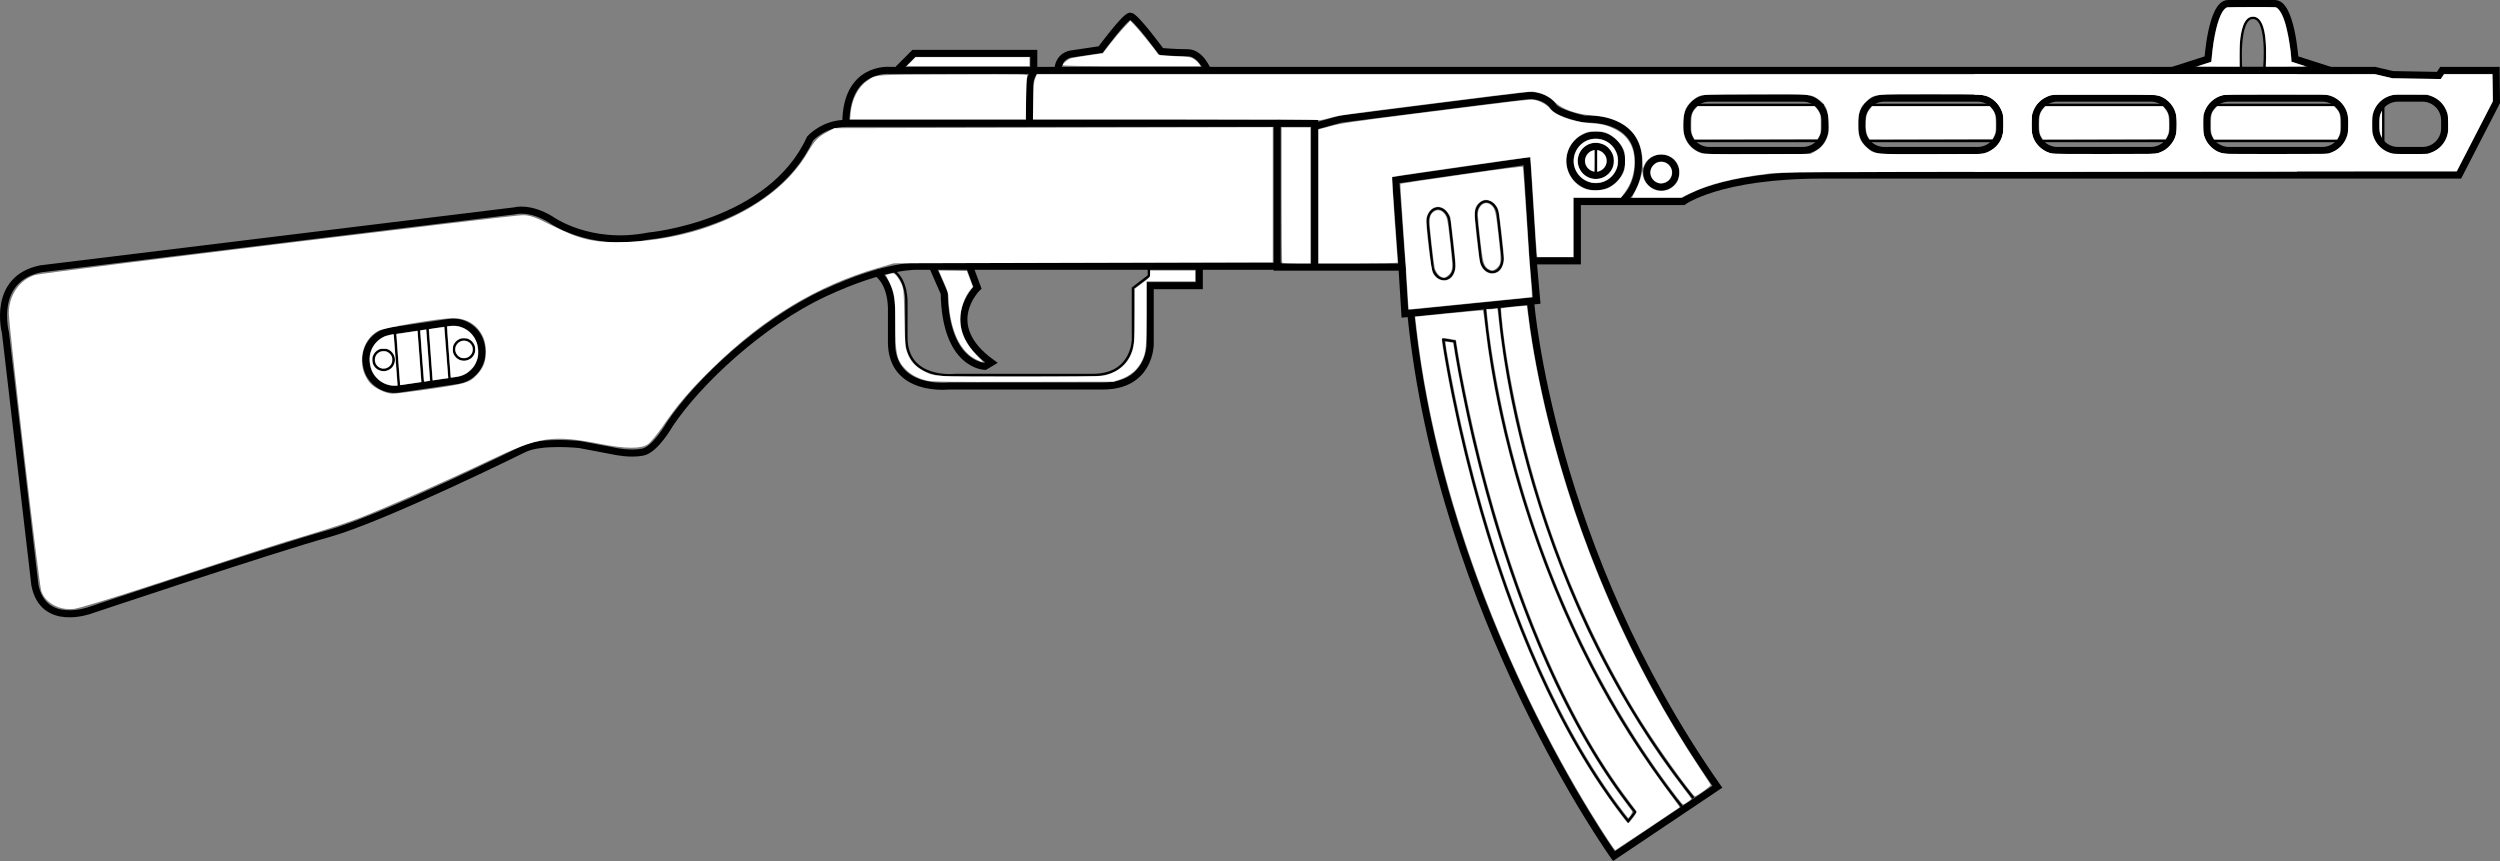 <?xml version="1.0" encoding="UTF-8" standalone="no"?>
<svg
   xmlns:dc="http://purl.org/dc/elements/1.1/"
   xmlns:cc="http://creativecommons.org/ns#"
   xmlns:rdf="http://www.w3.org/1999/02/22-rdf-syntax-ns#"
   xmlns:svg="http://www.w3.org/2000/svg"
   xmlns="http://www.w3.org/2000/svg"
   xmlns:sodipodi="http://sodipodi.sourceforge.net/DTD/sodipodi-0.dtd"
   xmlns:inkscape="http://www.inkscape.org/namespaces/inkscape"
   version="1.1"
   x="0px"
   y="0px"
   width="1061.479"
   height="365.561"
   viewBox="0 0 1061.479 365.561"
   enable-background="new 0 0 1228.146 552"
   xml:space="preserve"
   id="svg112"
   sodipodi:docname="weapon_ppsh41.svg"
   inkscape:version="1.0.2-2 (e86c870879, 2021-01-15)"><rect x="0" y="0" width="1061.479" height="365.561" fill="#808080" stroke="none"/><defs
   id="defs116" /><sodipodi:namedview
   pagecolor="#ffffff"
   bordercolor="#666666"
   borderopacity="1"
   objecttolerance="10"
   gridtolerance="10"
   guidetolerance="10"
   inkscape:pageopacity="0"
   inkscape:pageshadow="2"
   inkscape:window-width="1920"
   inkscape:window-height="1017"
   id="namedview114"
   showgrid="false"
   inkscape:zoom="0.92497148"
   inkscape:cx="939.64121"
   inkscape:cy="141.86401"
   inkscape:window-x="-8"
   inkscape:window-y="-8"
   inkscape:window-maximized="1"
   inkscape:current-layer="svg112"
   inkscape:document-rotation="0"
   inkscape:pagecheckerboard="true" />
<g
   id="Layer_1"
   transform="matrix(-1,0,0,1,1100.737,-152.653)">
	<g
   id="g108">
		<g
   id="g78">
			<path
   style="fill:none;stroke:#000000;stroke-miterlimit:10;opacity:1"
   inkscape:connector-curvature="0"
   id="path2"
   d="M 40.628,186.825"
   stroke-miterlimit="10" />
			<path
   style="fill:none;stroke:#000000;stroke-width:3;stroke-miterlimit:10;opacity:1"
   inkscape:connector-curvature="0"
   id="path4"
   d="m 40.896,182.54 h 22.938 l 1.428,2.143 19.634,-0.357 7.497,-1.785 h 569.417 61.318 c 0,0 18.471,-1.605 18.471,22.492 h -183.14 v 61.047 h -53.015 l 2.678,-36.949 -55.692,-8.033 -2.678,42.305 h -18.743 v -25.168 h -44.982 c 0,0 -14.993,-11.246 -58.904,-11.246 H 56.692 L 40.761,196.063 Z"
   stroke-miterlimit="10" />
			<polyline
   style="fill:none;stroke:#000000;stroke-width:3;stroke-miterlimit:10;opacity:1"
   id="polyline6"
   points="542.571,265.364 542.571,205.03      558.459,205.03    "
   stroke-miterlimit="10" />
			<path
   style="fill:none;stroke:#000000;stroke-width:3;stroke-miterlimit:10;opacity:1"
   inkscape:connector-curvature="0"
   id="path8"
   d="m 556.496,265.722 h 44.98 109.244 c 0,0 13.207,-1.07 39.985,11.426 26.773,12.494 53.547,37.484 65.687,55.691 0,0 6.067,10.711 11.425,11.781 5.354,1.07 11.78,-0.357 11.78,-0.357 l 14.994,-2.855 c 0,0 16.063,-1.785 23.56,1.785 0,0 59.979,29.631 83.185,36.059 23.204,6.426 101.029,32.486 101.029,32.486 0,0 19.993,7.496 23.563,-10.711 l 12.496,-107.1 c 0,0 6.069,-22.85 -14.994,-27.133 L 882.081,242.161 c 0,0 -6.07,-1.785 -14.996,3.57 0,0 -16.422,12.139 -41.77,7.141 0,0 -51.763,-4.641 -68.542,-41.414 0,0 -5.713,-6.428 -15.175,-6.426"
   stroke-miterlimit="10" />
			<path
   style="fill:none;stroke:#000000;stroke-width:3;stroke-miterlimit:10;opacity:1"
   inkscape:connector-curvature="0"
   id="path10"
   d="m 660.384,181.827 c 0,0 3.212,2.143 3.212,7.854 0,5.713 0,16.422 0,16.422"
   stroke-miterlimit="10" />
			<path
   style="fill:none;stroke:#000000;stroke-width:3;stroke-miterlimit:10;opacity:1"
   inkscape:connector-curvature="0"
   id="path12"
   d="m 412.267,238.366 c 0,0 -8.213,-5.846 -7.141,-19.055 1.071,-13.209 13.564,-16.422 22.848,-16.064 0,0 11.426,-2.5 13.209,-5.355 1.783,-2.857 6.427,-4.998 10.71,-4.641 4.284,0.357 79.612,9.996 79.612,9.996 l 10.354,2.855"
   stroke-miterlimit="10" />
			<polyline
   style="fill:none;stroke:#000000;stroke-width:3;stroke-miterlimit:10;opacity:1"
   id="polyline14"
   points="449.752,263.401 448.279,280.271      504.239,285.894 505.578,264.339    "
   stroke-miterlimit="10" />
			<path
   style="fill:none;stroke:#000000;stroke-width:3;stroke-miterlimit:10;opacity:1"
   inkscape:connector-curvature="0"
   id="path16"
   d="m 450.822,281.073 c 0,0 -8.212,104.244 -79.254,205.633 l 43.911,29.453 c 0,0 73.364,-102.281 86.216,-230.266"
   stroke-miterlimit="10" />
			<path
   style="fill:none;stroke:#000000;stroke-width:3;stroke-miterlimit:10;opacity:1"
   inkscape:connector-curvature="0"
   id="path18"
   d="m 587.912,182.808 c 0,0 2.942,-7.764 8.567,-7.764 5.623,0 11.245,-0.535 11.245,-0.535 0,0 10.979,-14.994 13.12,-14.994 2.141,0 12.584,14.189 12.584,14.189 l 12.585,1.875 c 0,0 5.354,0.535 5.623,7.229"
   stroke-miterlimit="10" />
			<polyline
   style="fill:none;stroke:#000000;stroke-width:3;stroke-miterlimit:10;opacity:1"
   id="polyline20"
   points="661.81,182.54 661.81,175.312      712.683,175.312 719.376,182.005    "
   stroke-miterlimit="10" />
			<path
   style="fill:none;stroke:#000000;stroke-width:3;stroke-miterlimit:10;opacity:1"
   inkscape:connector-curvature="0"
   id="path22"
   d="m 163.257,177.716 c 0,0 -1.605,-23.563 -8.567,-23.563 -1.587,0 -3.229,0 -4.817,0 0,0 -4.791,0 -10.176,0 -1.591,0 -3.232,0 -4.82,0 -6.961,0 -8.568,23.563 -8.568,23.563 l -14.993,4.82 h 66.938 z"
   stroke-miterlimit="10" />
			<path
   style="fill:none;stroke:#000000;stroke-width:3;stroke-miterlimit:10;opacity:1"
   inkscape:connector-curvature="0"
   id="path24"
   d="m 92.037,207.13 c 0,5.195 -4.215,9.408 -9.411,9.408 H 72.17 c -5.196,0 -9.408,-4.213 -9.408,-9.408 v -3.398 c 0,-5.197 4.212,-9.41 9.408,-9.41 h 10.456 c 5.196,0 9.411,4.213 9.411,9.41 z"
   stroke-miterlimit="10" />
			<path
   style="fill:none;stroke:#000000;stroke-width:3;stroke-miterlimit:10;opacity:1"
   inkscape:connector-curvature="0"
   id="path26"
   d="m 163.794,207.13 c 0,5.195 -4.213,9.408 -9.41,9.408 h -39.729 c -5.196,0 -9.411,-4.213 -9.411,-9.408 v -3.398 c 0,-5.197 4.215,-9.41 9.411,-9.41 h 39.729 c 5.197,0 9.41,4.213 9.41,9.41 z"
   stroke-miterlimit="10" />
			<path
   style="fill:none;stroke:#000000;stroke-width:3;stroke-miterlimit:10;opacity:1"
   inkscape:connector-curvature="0"
   id="path28"
   d="m 236.622,207.13 c 0,5.195 -4.213,9.408 -9.41,9.408 h -39.729 c -5.197,0 -9.411,-4.213 -9.411,-9.408 v -3.398 c 0,-5.197 4.214,-9.41 9.411,-9.41 h 39.729 c 5.197,0 9.41,4.213 9.41,9.41 z"
   stroke-miterlimit="10" />
			<path
   style="fill:none;stroke:#000000;stroke-width:3;stroke-miterlimit:10;opacity:1"
   inkscape:connector-curvature="0"
   id="path30"
   d="m 310.163,207.13 c 0,5.195 -4.213,9.408 -9.409,9.408 h -39.731 c -5.194,0 -9.409,-4.213 -9.409,-9.408 v -3.398 c 0,-5.197 4.215,-9.41 9.409,-9.41 h 39.731 c 5.196,0 9.409,4.213 9.409,9.41 z"
   stroke-miterlimit="10" />
			<path
   style="fill:none;stroke:#000000;stroke-width:3;stroke-miterlimit:10;opacity:1"
   inkscape:connector-curvature="0"
   id="path32"
   d="m 384.42,207.13 c 0,5.195 -4.212,9.408 -9.411,9.408 H 335.28 c -5.196,0 -9.407,-4.213 -9.407,-9.408 v -3.398 c 0,-5.197 4.211,-9.41 9.407,-9.41 h 39.729 c 5.199,0 9.411,4.213 9.411,9.41 z"
   stroke-miterlimit="10" />
			<g
   id="g48">
				<path
   style="fill:none;stroke:#000000;stroke-width:3;stroke-miterlimit:10;opacity:1"
   inkscape:connector-curvature="0"
   id="path34"
   d="m 945.144,307.63 c -0.975,6.615 -7.126,11.189 -13.74,10.217 l -24.955,-3.672 c -6.615,-0.973 -11.188,-7.125 -10.214,-13.74 l 0.099,-0.664 c 0.973,-6.615 7.125,-11.189 13.738,-10.217 l 24.954,3.67 c 6.615,0.973 11.189,7.125 10.217,13.74 z"
   stroke-miterlimit="10" />
				<path
   style="fill:none;stroke:#000000;stroke-miterlimit:10;opacity:1"
   inkscape:connector-curvature="0"
   id="path36"
   d="m 908.008,301.022 c 0,2.365 -1.919,4.283 -4.286,4.283 -2.363,0 -4.283,-1.918 -4.283,-4.283 0,-2.367 1.92,-4.285 4.283,-4.285 2.367,0 4.286,1.918 4.286,4.285 z"
   stroke-miterlimit="10" />
				<circle
   style="fill:none;stroke:#000000;stroke-miterlimit:10;opacity:1"
   id="circle38"
   r="4.284"
   cy="305.44"
   cx="937.862"
   stroke-miterlimit="10" />
				<line
   style="fill:none;stroke:#000000;stroke-miterlimit:10;opacity:1"
   id="line40"
   y2="314.944"
   x2="909.749"
   y1="290.177"
   x1="911.624"
   stroke-miterlimit="10" />
				<line
   style="fill:none;stroke:#000000;stroke-miterlimit:10;opacity:1"
   id="line42"
   y2="314.944"
   x2="917.514"
   y1="290.177"
   x1="919.386"
   stroke-miterlimit="10" />
				<line
   style="fill:none;stroke:#000000;stroke-miterlimit:10;opacity:1"
   id="line44"
   y2="314.944"
   x2="921.261"
   y1="290.177"
   x1="923.134"
   stroke-miterlimit="10" />
				<line
   style="fill:none;stroke:#000000;stroke-miterlimit:10;opacity:1"
   id="line46"
   y2="317.22"
   x2="931.302"
   y1="292.452"
   x1="933.176"
   stroke-miterlimit="10" />
			</g>
			<path
   style="fill:none;stroke:#000000;stroke-miterlimit:10;opacity:1"
   inkscape:connector-curvature="0"
   id="path50"
   d="m 139.337,181.647 c 0,0 -1.963,-21.42 4.82,-21.42 6.784,0 4.998,22.135 4.998,22.135"
   stroke-miterlimit="10" />
			<polyline
   style="fill:none;stroke:#000000;stroke-miterlimit:10;opacity:1"
   id="polyline52"
   points="90.608,197.179 88.822,197.179 88.822,212.528      90.606,212.528    "
   stroke-miterlimit="10" />
			<g
   id="g58">
				<line
   style="fill:none;stroke:#000000;stroke-miterlimit:10;opacity:1"
   id="line54"
   y2="212.528"
   x2="162.858"
   y1="212.528"
   x1="106.681"
   stroke-miterlimit="10" />
				<line
   style="fill:none;stroke:#000000;stroke-miterlimit:10;opacity:1"
   id="line56"
   y2="197.179"
   x2="106.681"
   y1="197.179"
   x1="162.892"
   stroke-miterlimit="10" />
			</g>
			<g
   id="g64">
				<line
   style="fill:none;stroke:#000000;stroke-miterlimit:10;opacity:1"
   id="line60"
   y2="212.528"
   x2="235.687"
   y1="212.528"
   x1="179.509"
   stroke-miterlimit="10" />
				<line
   style="fill:none;stroke:#000000;stroke-miterlimit:10;opacity:1"
   id="line62"
   y2="197.179"
   x2="179.509"
   y1="197.179"
   x1="235.722"
   stroke-miterlimit="10" />
			</g>
			<g
   id="g70">
				<line
   style="fill:none;stroke:#000000;stroke-miterlimit:10;opacity:1"
   id="line66"
   y2="212.528"
   x2="309.051"
   y1="212.528"
   x1="252.874"
   stroke-miterlimit="10" />
				<line
   style="fill:none;stroke:#000000;stroke-miterlimit:10;opacity:1"
   id="line68"
   y2="197.179"
   x2="252.874"
   y1="197.179"
   x1="309.085"
   stroke-miterlimit="10" />
			</g>
			<g
   id="g76">
				<line
   style="fill:none;stroke:#000000;stroke-miterlimit:10;opacity:1"
   id="line72"
   y2="212.528"
   x2="382.593"
   y1="212.528"
   x1="326.415"
   stroke-miterlimit="10" />
				<line
   style="fill:none;stroke:#000000;stroke-miterlimit:10;opacity:1"
   id="line74"
   y2="197.179"
   x2="326.415"
   y1="197.179"
   x1="382.626"
   stroke-miterlimit="10" />
			</g>
		</g>
		<circle
   style="fill:none;stroke:#000000;stroke-width:3;stroke-miterlimit:10;opacity:1"
   id="circle80"
   r="6.159"
   cy="225.917"
   cx="395.398"
   stroke-miterlimit="10" />
		<g
   id="g88">
			<circle
   style="fill:none;stroke:#000000;stroke-width:3;stroke-miterlimit:10;opacity:1"
   id="circle82"
   r="10.978"
   cy="220.964"
   cx="423.155"
   stroke-miterlimit="10" />
			<circle
   style="fill:none;stroke:#000000;stroke-width:3;stroke-miterlimit:10;opacity:1"
   id="circle84"
   r="6.159"
   cy="220.964"
   cx="423.156"
   stroke-miterlimit="10" />
			<line
   style="fill:none;stroke:#000000;stroke-miterlimit:10;opacity:1"
   id="line86"
   y2="226.452"
   x2="423.155"
   y1="215.474"
   x1="423.155"
   stroke-miterlimit="10" />
		</g>
		<path
   style="fill:none;stroke:#000000;stroke-miterlimit:10;opacity:1"
   inkscape:connector-curvature="0"
   id="path90"
   d="m 612.945,266.749 v 3.078 l 6.763,5.154 v 21.889 c 0,0 0.065,14.994 17.068,14.994 h 58.369 c 0,0 20.751,2.41 20.751,-15.932 v -14.457 c 0,0 -0.535,-10.041 5.755,-14.059"
   stroke-miterlimit="10" />
		<path
   style="fill:none;stroke:#000000;stroke-width:3;stroke-miterlimit:10;opacity:1"
   inkscape:connector-curvature="0"
   id="path92"
   d="m 728.978,268.083 c -7.372,4.705 -6.744,16.471 -6.744,16.471 v 13.311 c 0,21.49 -24.313,18.668 -24.313,18.668 h -65.553 c -19.92,0 -20,-17.568 -20,-17.568 v -25.029 h -20.841 v -8.391"
   stroke-miterlimit="10" />
		<path
   style="fill:none;stroke:#000000;stroke-miterlimit:10;opacity:1"
   inkscape:connector-curvature="0"
   id="path94"
   d="M 731.693,269.962"
   stroke-miterlimit="10" />
		<path
   style="fill:none;stroke:#000000;stroke-width:3;stroke-miterlimit:10;opacity:1"
   inkscape:connector-curvature="0"
   id="path96"
   d="m 689.479,264.653 -3.749,10.174 c 0,0 16.243,15.707 -5.891,31.771 l 2.678,1.607 c 0,0 16.779,-0.18 17.315,-31.059 l 4.998,-11.424"
   stroke-miterlimit="10" />
		<path
   style="fill:none;stroke:#000000;stroke-miterlimit:10;opacity:1"
   inkscape:connector-curvature="0"
   id="path98"
   d="m 472.036,262.64 c -0.367,3.318 -2.744,5.805 -5.28,5.525 -2.538,-0.281 -4.313,-3.225 -3.946,-6.545 l 1.98,-17.914 c 0.365,-3.32 2.742,-5.807 5.277,-5.525 2.538,0.281 4.314,3.225 3.947,6.545 z"
   stroke-miterlimit="10" />
		<path
   style="fill:none;stroke:#000000;stroke-miterlimit:10;opacity:1"
   inkscape:connector-curvature="0"
   id="path100"
   d="m 492.549,265.603 c -0.367,3.32 -2.743,5.805 -5.279,5.525 -2.538,-0.281 -4.313,-3.225 -3.947,-6.545 l 1.979,-17.914 c 0.367,-3.32 2.743,-5.805 5.281,-5.525 2.536,0.281 4.311,3.225 3.945,6.545 z"
   stroke-miterlimit="10" />
		<path
   style="fill:none;stroke:#000000;stroke-miterlimit:10;opacity:1"
   inkscape:connector-curvature="0"
   id="path102"
   d="m 464.21,282.679 c 0,0 -6.248,112.992 -82.467,208.848"
   stroke-miterlimit="10" />
		<path
   style="fill:none;stroke:#000000;stroke-miterlimit:10;opacity:1"
   inkscape:connector-curvature="0"
   id="path104"
   d="m 470.407,281.608 c 0,0 -6.429,116.275 -84.865,214.916"
   stroke-miterlimit="10" />
		<path
   style="fill:none;stroke:#000000;stroke-miterlimit:10;opacity:1"
   inkscape:connector-curvature="0"
   id="path106"
   d="m 409.41,501.343 c 60.842,-76.512 78.541,-204.555 78.541,-204.555 l -4.807,0.832 c 0,0 -17.56,125.494 -76.682,199.848 z"
   stroke-miterlimit="10" />
	</g>
</g>
<g
   id="Layer_2_1_"
   transform="matrix(-1,0,0,1,1100.737,-152.653)">
</g>
<path
   style="fill:#ffffff;stroke-width:6.143"
   d="m 24.884,257.847 c -3.721,-1.375 -6.354,-3.836 -7.352,-6.871 C 16.492,247.815 3.738,138.5 3.759,132.936 c 0.029,-7.631 4.67,-14.311 11.246,-16.192 3.546,-1.014 201.728,-25.327 206.859,-25.377 3.004,-0.03 5.279,0.764 12.231,4.267 12.428,6.262 18.725,7.651 32.227,7.106 33.656,-1.358 63.789,-16.232 76.442,-37.733 3.2,-5.438 4.49,-6.805 8.427,-8.928 l 3.058,-1.649 93.073,-0.206 93.073,-0.206 V 82.681 111.343 l -80.46,0.228 -80.46,0.228 -6.896,2.024 c -25.594,7.511 -47.795,20.902 -69.457,41.891 -9.731,9.429 -15.349,15.974 -21.852,25.458 -2.246,3.276 -5.03,6.63 -6.187,7.454 -2.803,1.996 -9.357,1.971 -19.832,-0.075 -20.728,-4.049 -26.014,-3.268 -47.621,7.032 -19.268,9.185 -46.032,20.997 -56.269,24.834 -4.037,1.513 -13.016,4.453 -19.954,6.534 -13.85,4.154 -21.832,6.72 -66.274,21.31 -16.479,5.41 -31.615,10.025 -33.636,10.255 -2.288,0.261 -4.784,0.009 -6.614,-0.667 z M 181.982,165.267 c 15.764,-2.285 17.239,-2.715 20.337,-5.928 2.939,-3.047 4.005,-5.759 4.005,-10.189 0,-8.114 -5.825,-14.068 -13.763,-14.068 -6.141,0 -29.407,3.96 -32.117,5.467 -7.268,4.04 -9.071,14.809 -3.635,21.72 1.864,2.369 6.923,4.879 9.884,4.904 1.117,0.009 7.997,-0.848 15.289,-1.905 z"
   id="path991" /><path
   style="fill:#ffffff;stroke-width:1.086"
   d="m 191.39,160.185 c 0,-0.063 -0.364,-4.911 -0.808,-10.773 -0.444,-5.862 -0.764,-10.702 -0.709,-10.756 0.19,-0.19 2.542,-0.337 3.645,-0.229 4.317,0.423 7.976,3.595 9.103,7.887 0.18,0.687 0.31,1.699 0.355,2.775 0.087,2.085 -0.181,3.335 -1.131,5.265 -0.541,1.098 -0.819,1.47 -1.928,2.573 -1.915,1.906 -3.625,2.711 -6.734,3.169 -1.601,0.236 -1.791,0.245 -1.791,0.089 z m 7.799,-7.536 c 1.039,-0.498 1.638,-1.098 2.21,-2.214 0.465,-0.908 0.528,-2.759 0.13,-3.817 -0.384,-1.02 -1.409,-2.138 -2.41,-2.63 -0.686,-0.337 -0.915,-0.378 -2.12,-0.378 -1.283,-2e-5 -1.395,0.024 -2.206,0.463 -0.954,0.517 -1.733,1.322 -2.206,2.278 -0.266,0.538 -0.315,0.847 -0.317,1.989 -10e-4,1.197 0.04,1.436 0.364,2.096 0.696,1.417 2.047,2.448 3.517,2.681 1.112,0.177 1.968,0.045 3.039,-0.468 z"
   id="path993" /><path
   style="fill:#ffffff;stroke-width:1.086"
   d="m 195.984,151.938 c -0.705,-0.231 -1.202,-0.569 -1.743,-1.183 -1.637,-1.86 -1.049,-4.559 1.255,-5.758 0.836,-0.435 2.223,-0.405 3.143,0.069 1.379,0.711 2.175,2.119 2.04,3.609 -0.038,0.424 -0.174,0.978 -0.302,1.231 -0.325,0.645 -1.118,1.447 -1.757,1.777 -0.587,0.303 -2.057,0.446 -2.636,0.256 z"
   id="path995" /><path
   style="fill:#ffffff;stroke-width:1.086"
   d="m 183.682,161.086 c -0.003,-0.247 -0.361,-5.131 -0.797,-10.854 -0.436,-5.723 -0.775,-10.424 -0.753,-10.447 0.061,-0.065 6.44,-0.998 6.482,-0.948 0.021,0.024 0.382,4.666 0.804,10.314 0.421,5.649 0.799,10.518 0.84,10.82 l 0.074,0.55 -3.086,0.442 c -1.697,0.243 -3.193,0.471 -3.323,0.507 -0.19,0.052 -0.237,-0.023 -0.241,-0.384 z"
   id="path997" /><path
   style="fill:#ffffff;stroke-width:1.086"
   d="m 179.988,161.341 c -0.183,-1.595 -1.592,-20.93 -1.53,-20.992 0.063,-0.063 2.431,-0.448 2.483,-0.404 0.05,0.043 1.656,21.626 1.612,21.67 -0.025,0.025 -0.434,0.105 -0.909,0.176 -0.474,0.071 -1.023,0.158 -1.219,0.192 -0.34,0.059 -0.361,0.029 -0.437,-0.641 z"
   id="path999" /><path
   style="fill:#ffffff;stroke-width:1.086"
   d="m 169.903,163.363 c 0,-0.096 -0.364,-4.97 -0.809,-10.832 -0.445,-5.862 -0.785,-10.682 -0.756,-10.711 0.049,-0.049 7.837,-1.215 8.587,-1.286 l 0.332,-0.031 0.824,10.811 c 0.453,5.946 0.812,10.83 0.797,10.853 -0.015,0.023 -1.873,0.31 -4.129,0.639 -2.256,0.328 -4.27,0.627 -4.474,0.664 -0.248,0.045 -0.372,0.009 -0.372,-0.106 z"
   id="path1001" /><path
   style="fill:#ffffff;stroke-width:1.086"
   d="m 161.818,156.323 c -1.65,-0.537 -2.631,-1.925 -2.61,-3.692 0.011,-0.905 0.501,-2.01 1.125,-2.535 0.846,-0.712 1.459,-0.939 2.543,-0.943 0.875,-0.003 1.113,0.052 1.74,0.399 0.786,0.435 1.53,1.293 1.781,2.052 0.21,0.637 0.104,2.157 -0.194,2.772 -0.768,1.587 -2.766,2.473 -4.385,1.945 z"
   id="path1003" /><path
   style="fill:#ffffff;stroke-width:1.086"
   d="m 166.28,163.675 c -1.204,-0.166 -2.242,-0.488 -3.337,-1.036 -1.287,-0.644 -2.045,-1.223 -3.15,-2.407 -1.518,-1.625 -2.386,-3.57 -2.733,-6.119 -0.679,-4.996 2.105,-9.682 6.8,-11.444 0.721,-0.271 3.212,-0.802 3.287,-0.702 0.027,0.036 1.647,21.642 1.625,21.667 -0.095,0.106 -1.813,0.135 -2.493,0.041 z m -1.624,-6.4 c 1.492,-0.614 2.434,-1.675 2.888,-3.251 0.631,-2.195 -0.481,-4.59 -2.619,-5.644 -0.536,-0.264 -0.842,-0.31 -2.049,-0.31 -1.207,0 -1.513,0.046 -2.049,0.31 -1.01,0.498 -1.813,1.297 -2.304,2.295 -0.406,0.825 -0.443,1.006 -0.435,2.121 0.01,1.351 0.261,2.105 1.016,3.059 1.25,1.578 3.666,2.195 5.553,1.419 z"
   id="path1005" /><path
   style="fill:#ffffff;stroke-width:3.072"
   d="m 393.741,161.631 c -3.827,-0.824 -7.092,-2.549 -9.361,-4.948 -3.652,-3.861 -4.206,-6.391 -4.215,-19.246 -0.008,-10.822 -0.352,-13.176 -2.589,-17.706 l -1.464,-2.964 1.361,-0.378 c 0.749,-0.208 1.564,-0.379 1.811,-0.38 0.754,-0.004 2.766,2.742 3.64,4.967 0.76,1.936 0.846,3.053 1.079,14.143 0.231,10.971 0.326,12.241 1.073,14.306 1.461,4.042 3.529,6.334 7.541,8.357 4.268,2.152 4.847,2.183 40.382,2.18 20.633,-0.002 33.513,-0.148 35.086,-0.399 5.154,-0.822 9.548,-3.843 11.664,-8.019 1.789,-3.53 2.082,-6.059 2.09,-18.014 l 0.007,-10.955 3.249,-2.406 c 3.083,-2.284 3.249,-2.48 3.249,-3.857 v -1.45 h 9.556 9.556 v 2.293 2.293 h -10.32 -10.32 l -0.007,13.474 c -0.007,14.369 -0.247,16.894 -1.922,20.218 -1.991,3.952 -5.069,6.562 -9.522,8.076 l -2.501,0.85 -38.223,0.071 c -32.798,0.061 -38.603,-0.011 -40.899,-0.505 z"
   id="path1007" /><path
   style="fill:#ffffff;stroke-width:3.072"
   d="m 414.636,152.702 c -6.087,-2.879 -10.041,-10.016 -11.505,-20.764 -0.224,-1.644 -0.407,-4.023 -0.407,-5.285 0,-1.942 -0.32,-3.027 -2.082,-7.053 l -2.082,-4.758 5.989,0.105 5.989,0.105 1.26,3.376 1.26,3.376 -0.986,1.172 c -2.623,3.118 -4.384,8.231 -4.37,12.69 0.018,5.533 2.302,10.434 7.161,15.365 1.527,1.549 2.645,2.817 2.485,2.816 -0.16,-1.7e-4 -1.381,-0.516 -2.712,-1.146 z"
   id="path1009" /><path
   style="fill:#ffffff;stroke-width:3.072"
   d="m 694.62,80.555 c 0.979,-1.937 1.91,-4.47 2.212,-6.02 0.298,-1.531 0.537,-2.185 0.559,-1.529 0.079,2.376 0.876,4.203 2.53,5.795 3.631,3.497 9.158,2.903 12.034,-1.294 1.07,-1.561 1.433,-4.752 0.77,-6.761 -2.276,-6.897 -12.432,-6.92 -14.839,-0.033 -0.354,1.013 -0.405,0.836 -0.438,-1.529 -0.115,-8.333 -3.486,-14.141 -10.102,-17.402 -3.436,-1.694 -6.709,-2.48 -11.9,-2.858 -6.316,-0.46 -12.427,-2.71 -15.289,-5.63 -2.106,-2.149 -4.7,-3.512 -7.903,-4.156 -2.42,-0.486 -0.412,-0.706 -45.992,5.041 -38.168,4.813 -37.455,4.71 -42.237,6.058 -2.207,0.622 -4.071,0.969 -4.141,0.77 -0.079,-0.225 -22.995,-0.361 -60.718,-0.361 h -60.59 l 0.158,-7.931 c 0.13,-6.527 0.279,-8.219 0.845,-9.556 l 0.687,-1.624 H 707.786 975.307 v 4.205 4.205 h -15.22 c -12.46,0 -15.572,0.105 -17.163,0.577 -2.436,0.723 -5.427,3.342 -6.649,5.821 -0.789,1.6 -0.898,2.374 -0.904,6.407 -0.008,5.309 0.557,6.954 3.329,9.699 3.07,3.039 3.525,3.106 21.141,3.106 h 15.466 v 3.623 3.623 L 865.702,72.925 c -98.965,0.115 -110.093,0.188 -114.633,0.756 -15.113,1.891 -25.064,4.376 -33.34,8.325 l -3.967,1.893 h -10.416 -10.416 z m 76.137,-16.328 c 2.503,-1.387 4.024,-3.169 5.067,-5.937 0.668,-1.774 0.767,-2.729 0.632,-6.116 -0.212,-5.328 -1.149,-7.658 -3.893,-9.683 -3.532,-2.606 -3.296,-2.585 -27.786,-2.465 -21.417,0.105 -21.975,0.127 -23.655,0.916 -2.213,1.04 -4.481,3.318 -5.473,5.499 -0.968,2.127 -1.321,7.629 -0.676,10.514 0.853,3.813 3.425,6.696 7.181,8.052 1.178,0.425 5.702,0.508 24.003,0.439 l 22.552,-0.085 z m 74.154,-6.88e-4 c 4.347,-2.408 5.787,-5.321 5.787,-11.705 0,-3.884 -0.067,-4.232 -1.245,-6.508 -0.79,-1.526 -1.844,-2.862 -2.884,-3.655 -3.148,-2.401 -3.314,-2.416 -26.858,-2.416 -24.144,0 -23.803,-0.037 -27.097,2.925 -2.877,2.586 -3.649,4.727 -3.635,10.071 0.014,5.269 0.685,7.036 3.706,9.752 3.22,2.895 2.562,2.83 27.817,2.746 l 22.361,-0.075 2.048,-1.135 z m 71.807,0.749 c 2.583,-0.767 5.459,-3.368 6.64,-6.005 0.773,-1.726 0.904,-2.626 0.904,-6.223 0,-5.026 -0.801,-7.288 -3.441,-9.722 -3.313,-3.054 -1.778,-2.891 -27.339,-2.891 h -22.77 l -2.256,1.153 c -2.502,1.279 -4.75,3.86 -5.477,6.285 -0.644,2.151 -0.546,8.718 0.162,10.796 1.053,3.091 3.969,5.769 7.433,6.827 0.526,0.16 10.686,0.307 22.578,0.325 18.239,0.028 21.926,-0.057 23.566,-0.544 z"
   id="path1011" /><path
   style="fill:#ffffff;stroke-width:3.072"
   d="m 361.172,48.065 c 0.499,-5.783 3.171,-11.079 6.865,-13.608 4.246,-2.907 1.806,-2.72 36.929,-2.838 30.06,-0.101 31.469,-0.076 31.163,0.573 -0.176,0.374 -0.38,4.679 -0.453,9.566 l -0.132,8.887 H 398.247 360.95 Z"
   id="path1013" /><path
   style="fill:#ffffff;stroke-width:3.072"
   d="m 386.861,26.182 1.882,-1.911 h 24.191 24.191 v 1.911 1.911 h -26.073 -26.073 z"
   id="path1015" /><path
   style="fill:#ffffff;stroke-width:3.072"
   d="m 451.267,27.682 c 0,-0.813 2.202,-2.592 3.666,-2.963 0.822,-0.208 4.16,-0.764 7.418,-1.236 l 5.925,-0.857 3.058,-3.985 c 1.682,-2.192 4.304,-5.305 5.828,-6.918 l 2.77,-2.933 2.274,2.419 c 1.921,2.044 7.538,9.009 9.348,11.593 0.482,0.688 1.157,0.786 7.191,1.039 5.972,0.251 6.803,0.369 8.06,1.146 0.771,0.476 1.76,1.37 2.199,1.986 l 0.797,1.12 H 480.534 c -20.65,0 -29.267,-0.121 -29.267,-0.412 z"
   id="path1017" /><path
   style="fill:#ffffff;stroke-width:3.072"
   d="m 544.404,111.547 c -0.14,-0.14 -0.255,-13.126 -0.255,-28.858 V 54.085 h 6.116 6.116 v 28.858 28.858 h -5.861 c -3.223,0 -5.976,-0.115 -6.116,-0.255 z"
   id="path1019" /><path
   style="fill:#ffffff;stroke-width:3.072"
   d="M 559.821,83.386 V 54.969 l 5.065,-1.386 c 4.407,-1.206 8.787,-1.858 33.732,-5.023 47.651,-6.045 50.731,-6.406 52.557,-6.163 2.508,0.334 5.523,1.947 6.909,3.697 2.323,2.933 9.406,5.568 16.407,6.105 5.522,0.423 7.536,0.88 10.894,2.473 5.667,2.688 8.584,7.432 8.596,13.98 0.009,4.965 -1.335,9.28 -4.032,12.943 l -1.695,2.303 H 678.122 667.992 v 12.614 12.614 h -7.627 -7.627 l -0.195,-1.242 c -0.107,-0.683 -0.739,-10.186 -1.404,-21.118 -0.665,-10.932 -1.276,-19.951 -1.359,-20.044 -0.179,-0.199 -58.152,8.103 -58.63,8.396 -0.181,0.111 0.263,8.281 0.987,18.156 0.724,9.875 1.317,18.083 1.319,18.241 10e-4,0.158 -7.566,0.287 -16.816,0.287 h -16.818 z m 122.495,-3.338 c 2.583,-0.966 5.406,-3.605 6.717,-6.278 0.796,-1.622 0.937,-2.46 0.936,-5.542 -0.002,-3.19 -0.125,-3.866 -1.017,-5.558 -1.24,-2.353 -3.968,-4.935 -6.368,-6.025 -1.362,-0.619 -2.56,-0.816 -5.036,-0.826 -2.793,-0.012 -3.552,0.135 -5.405,1.045 -4.066,1.997 -6.754,5.932 -7.114,10.412 -0.454,5.659 2.962,11.054 8.224,12.986 2.228,0.818 6.577,0.715 9.063,-0.215 z"
   id="path1021" /><path
   style="fill:#ffffff;stroke-width:3.072"
   d="m 682.408,356.172 c -18.499,-28.445 -35.659,-61.691 -48.893,-94.726 -16.589,-41.412 -27.493,-82.77 -31.993,-121.35 l -0.653,-5.596 14.297,-1.437 c 7.863,-0.79 14.379,-1.354 14.48,-1.253 0.101,0.101 0.504,2.994 0.896,6.428 5.392,47.281 21.696,100.443 44.121,143.862 11.073,21.44 21.508,37.902 37.449,59.08 0.615,0.817 1.045,1.548 0.956,1.626 -0.295,0.258 -26.913,18.017 -27.194,18.143 -0.152,0.068 -1.711,-2.082 -3.464,-4.778 z m 10.952,-8.93 c 1.113,-1.433 1.679,-2.486 1.495,-2.778 -0.164,-0.258 -1.914,-2.617 -3.889,-5.241 -25.63,-34.05 -47.479,-84.636 -62.483,-144.668 -3.606,-14.427 -7.477,-32.875 -9.439,-44.978 l -0.847,-5.226 -2.367,-0.412 c -3.351,-0.584 -3.643,-0.548 -3.643,0.451 0,1.293 2.458,15.227 4.171,23.646 13.493,66.308 35.78,124.813 63.031,165.461 4.336,6.468 11.438,16.054 11.894,16.054 0.157,0 1.092,-1.039 2.078,-2.308 z"
   id="path1023" /><path
   style="fill:#ffffff;stroke-width:3.072"
   d="m 687.054,341.81 c -28.322,-38.305 -51.725,-95.011 -66.609,-161.397 -3.141,-14.01 -7.056,-34.775 -6.636,-35.196 0.102,-0.102 0.854,-0.079 1.671,0.052 l 1.484,0.238 0.879,5.412 c 1.304,8.03 4.76,25.056 7.174,35.344 14.837,63.241 37.5,117.267 64.246,153.158 1.88,2.523 3.547,4.798 3.704,5.056 0.267,0.438 -1.126,2.779 -1.654,2.779 -0.128,0 -2.045,-2.451 -4.26,-5.447 z"
   id="path1025" /><path
   style="fill:#ffffff;stroke-width:3.072"
   d="m 711.874,338.37 c -32.346,-42.443 -55.992,-92.379 -70.245,-148.348 -4.629,-18.177 -8.692,-40.541 -10.164,-55.954 l -0.265,-2.771 1.483,-0.005 c 0.816,-0.003 1.854,-0.105 2.309,-0.227 0.771,-0.207 0.843,-0.048 1.085,2.394 4.635,46.767 20.159,99.274 42.246,142.895 10.653,21.04 23.438,41.483 36.399,58.201 1.839,2.373 3.345,4.459 3.345,4.635 0,0.375 -2.866,2.334 -3.415,2.334 -0.205,0 -1.455,-1.419 -2.776,-3.153 z"
   id="path1027" /><path
   style="fill:#ffffff;stroke-width:3.072"
   d="m 716.29,334.172 c -7.869,-10.248 -17.094,-23.784 -23.191,-34.027 -20.289,-34.084 -35.378,-70.726 -45.372,-110.177 -5.05,-19.936 -8.954,-41.41 -10.158,-55.874 l -0.26,-3.126 1.295,-0.208 c 2.064,-0.332 9.591,-1.046 9.676,-0.918 0.042,0.064 0.383,2.61 0.757,5.659 1.387,11.303 4.445,27.439 7.86,41.472 13.03,53.542 35.542,105.28 65.079,149.571 2.287,3.429 4.241,6.451 4.343,6.717 0.174,0.453 -5.88,4.823 -6.68,4.823 -0.19,0 -1.696,-1.76 -3.348,-3.911 z"
   id="path1029" /><path
   style="fill:#ffffff;stroke-width:3.072"
   d="m 598.034,130.676 c -0.021,-1.492 -1.488,-23.46 -2.516,-37.684 -0.589,-8.138 -0.992,-14.87 -0.896,-14.96 0.096,-0.09 11.765,-1.83 25.933,-3.867 17.132,-2.464 25.842,-3.571 26.005,-3.306 0.135,0.219 0.817,9.478 1.514,20.575 0.698,11.097 1.506,22.757 1.797,25.91 0.291,3.153 0.531,6.424 0.534,7.268 l 0.005,1.535 -24.367,2.439 c -13.402,1.341 -25.184,2.522 -26.183,2.623 -1.584,0.161 -1.817,0.093 -1.826,-0.533 z m 18.002,-12.671 c 0.782,-0.699 1.359,-1.725 1.693,-3.013 0.452,-1.741 0.385,-3.049 -0.606,-12.016 -0.612,-5.534 -1.219,-10.413 -1.349,-10.843 -0.13,-0.429 -0.655,-1.34 -1.167,-2.023 -2.954,-3.943 -7.793,-2.599 -8.939,2.481 -0.465,2.062 1.801,21.35 2.737,23.297 1.525,3.172 5.284,4.214 7.632,2.117 z m 20.13,-2.622 c 1.312,-0.819 2.394,-3.285 2.394,-5.458 0,-2.65 -1.805,-18.607 -2.321,-20.523 -0.772,-2.864 -3.639,-4.978 -6.087,-4.489 -0.656,0.131 -1.695,0.74 -2.308,1.353 -2.014,2.014 -2.096,3.215 -0.95,13.877 0.565,5.257 1.265,10.423 1.555,11.48 1.073,3.907 4.672,5.661 7.718,3.761 z"
   id="path1031" /><path
   style="fill:#ffffff;stroke-width:3.072"
   d="m 631.82,114.126 c -1.789,-1.091 -2.306,-3.046 -3.38,-12.764 -1.122,-10.156 -1.16,-11.388 -0.393,-12.872 1.179,-2.281 3.166,-2.885 4.927,-1.499 1.821,1.433 2.119,2.624 3.281,13.112 1.239,11.182 1.185,12.112 -0.793,13.777 -1.391,1.171 -2.053,1.216 -3.642,0.247 z"
   id="path1033" /><path
   style="fill:#ffffff;stroke-width:3.072"
   d="m 611.953,117.543 c -1.126,-0.455 -2.373,-2.145 -2.794,-3.784 -0.195,-0.761 -0.817,-5.583 -1.381,-10.715 -1.13,-10.278 -1.05,-11.523 0.838,-13.008 1.472,-1.158 3.049,-1.015 4.367,0.396 1.468,1.571 1.651,2.427 2.847,13.311 1.146,10.427 1.069,11.447 -1.005,13.192 -1.246,1.048 -1.601,1.123 -2.873,0.609 z"
   id="path1035" /><path
   style="fill:#ffffff;stroke-width:1.086"
   d="m 704.086,77.669 c -2.584,-0.859 -3.944,-3.535 -3.032,-5.965 0.383,-1.021 1.383,-2.101 2.408,-2.602 1.073,-0.525 2.584,-0.532 3.68,-0.018 1.067,0.5 1.801,1.216 2.312,2.253 0.83,1.686 0.518,3.603 -0.824,5.059 -1.079,1.17 -3.128,1.744 -4.545,1.273 z"
   id="path1037" /><path
   style="fill:#ffffff;stroke-width:1.086"
   d="m 675.919,77.576 c -3.765,-0.794 -6.652,-3.557 -7.507,-7.182 -0.817,-3.467 0.655,-7.463 3.535,-9.59 1.84,-1.359 3.823,-1.955 6.111,-1.836 4.047,0.211 7.328,2.789 8.55,6.719 0.412,1.327 0.444,3.818 0.065,5.068 -0.38,1.251 -0.981,2.416 -1.725,3.344 -1.812,2.26 -4.195,3.469 -7.012,3.559 -0.78,0.025 -1.688,-0.012 -2.018,-0.081 z m 3.91,-1.895 c 2.448,-0.713 4.552,-2.873 5.202,-5.343 0.268,-1.018 0.271,-3.004 0.006,-4.01 -0.459,-1.74 -1.771,-3.55 -3.272,-4.512 -1.838,-1.179 -4.474,-1.531 -6.508,-0.87 -4.15,1.349 -6.388,5.809 -4.967,9.896 0.963,2.77 3.495,4.805 6.363,5.113 1.106,0.119 2.13,0.031 3.176,-0.274 z"
   id="path1039" /><path
   style="fill:#ffffff;stroke-width:1.086"
   d="m 678.207,68.326 v -4.553 l 0.439,0.095 c 1.318,0.285 2.706,1.517 3.202,2.844 0.366,0.979 0.366,2.242 0,3.22 -0.493,1.317 -1.876,2.526 -3.27,2.858 l -0.372,0.088 z"
   id="path1041" /><path
   style="fill:#ffffff;stroke-width:1.086"
   d="m 675.853,72.514 c -1.91,-0.785 -3.147,-2.95 -2.79,-4.882 0.344,-1.858 1.827,-3.451 3.532,-3.792 l 0.395,-0.079 v 4.544 c 0,3.547 -0.037,4.543 -0.169,4.541 -0.093,-0.002 -0.529,-0.151 -0.969,-0.332 z"
   id="path1043" /><path
   style="fill:#ffffff;stroke-width:2.172"
   d="m 718.744,57.723 c -0.595,-1.279 -0.661,-1.77 -0.658,-4.934 0.004,-3.933 0.359,-5.176 1.952,-6.825 l 0.849,-0.878 h 24.762 24.762 l 0.697,0.743 c 0.383,0.409 0.984,1.291 1.334,1.96 0.582,1.11 0.638,1.548 0.638,5 0,3.542 -0.043,3.862 -0.681,5 l -0.681,1.216 -26.156,0.069 -26.156,0.069 z"
   id="path1045" /><path
   style="fill:#ffffff;stroke-width:2.172"
   d="m 793.245,58.244 c -0.843,-1.364 -1.194,-3.5 -1.048,-6.385 0.142,-2.827 0.544,-4.069 1.848,-5.715 l 0.837,-1.057 h 24.954 24.954 l 0.742,0.878 c 1.561,1.846 1.873,2.985 1.873,6.825 0,3.207 -0.059,3.631 -0.676,4.865 l -0.676,1.351 -26.127,0.069 -26.127,0.069 z"
   id="path1047" /><path
   style="fill:#ffffff;stroke-width:2.172"
   d="m 939.411,57.891 c -0.575,-1.167 -0.632,-1.64 -0.632,-5.203 0,-4.309 0.171,-4.93 1.84,-6.689 l 0.834,-0.878 h 24.76 24.76 l 0.834,0.878 c 1.669,1.759 1.84,2.38 1.84,6.689 0,3.562 -0.058,4.036 -0.632,5.203 l -0.632,1.284 h -26.169 -26.169 z"
   id="path1049" /><path
   style="fill:#ffffff;stroke-width:2.172"
   d="m 866.967,58.568 c -0.967,-1.523 -1.164,-2.519 -1.161,-5.88 0.002,-3.692 0.331,-4.868 1.871,-6.689 l 0.742,-0.878 h 24.953 24.953 l 0.742,0.878 c 1.561,1.846 1.873,2.985 1.873,6.825 0,3.207 -0.059,3.631 -0.676,4.865 l -0.676,1.351 -26.117,0.069 -26.117,0.069 z"
   id="path1051" /><path
   style="fill:#ffffff;stroke-width:1.086"
   d="m 1010.995,57.745 c -0.594,-1.38 -0.694,-2.096 -0.692,-4.939 0,-2.941 0.143,-3.907 0.734,-5.043 l 0.332,-0.638 0.01,5.642 c 0,3.103 -0.017,5.642 -0.045,5.642 -0.028,0 -0.179,-0.299 -0.337,-0.664 z"
   id="path1053" /><path
   style="fill:#ffffff;stroke-width:1.086"
   d="m 838.269,69.192 v -3.721 l 1.723,-0.073 c 1.915,-0.081 3.16,-0.373 4.538,-1.063 2.945,-1.476 4.908,-3.876 5.787,-7.075 0.267,-0.971 0.298,-1.419 0.307,-4.392 0.012,-3.923 -0.12,-4.696 -1.153,-6.76 -0.505,-1.008 -0.921,-1.603 -1.711,-2.445 -2.249,-2.395 -4.819,-3.499 -8.151,-3.499 h -1.339 v -4.324 -4.324 h 85.067 85.067 l 3.686,0.868 3.686,0.868 8.446,0.148 c 4.646,0.081 9.281,0.147 10.3,0.146 l 1.854,-0.002 0.684,-1.014 0.684,-1.014 h 10.245 10.245 l 0.089,3.953 c 0.049,2.174 0.089,4.758 0.089,5.743 v 1.79 l -7.659,14.866 -7.659,14.866 -42.106,1.6e-5 c -23.158,9e-6 -69.244,0.041 -102.412,0.09 l -60.306,0.09 z m 77.773,-4.063 c 0.446,-0.129 1.447,-0.548 2.224,-0.93 1.223,-0.601 1.579,-0.86 2.649,-1.925 1.723,-1.716 2.682,-3.477 3.109,-5.713 0.232,-1.215 0.267,-6.07 0.052,-7.284 -0.717,-4.049 -3.45,-7.274 -7.282,-8.593 -0.405,-0.139 -1.409,-0.313 -2.23,-0.386 -0.893,-0.079 -9.759,-0.133 -22.048,-0.133 -20.166,-0.001 -20.573,0.004 -21.622,0.271 -3.846,0.98 -6.633,3.624 -7.902,7.498 -0.281,0.858 -0.315,1.256 -0.365,4.291 -0.061,3.677 0.059,4.715 0.739,6.415 1.354,3.382 4.794,6.13 8.313,6.641 0.489,0.071 9.907,0.115 22.202,0.103 19.855,-0.019 21.409,-0.037 22.163,-0.256 z m 72.84,-0.003 c 3.818,-1.13 6.69,-3.966 7.785,-7.687 0.247,-0.838 0.301,-1.443 0.356,-3.934 0.074,-3.345 -0.056,-4.599 -0.643,-6.207 -1.236,-3.385 -4.117,-5.981 -7.621,-6.864 -1.046,-0.264 -1.534,-0.269 -22.501,-0.267 -18.609,0.002 -21.547,0.029 -22.31,0.206 -3.782,0.877 -6.708,3.52 -7.999,7.225 l -0.447,1.284 v 3.851 c 0,3.662 0.016,3.901 0.316,4.859 1.289,4.104 4.691,7.098 8.742,7.695 0.444,0.065 10.415,0.11 22.159,0.099 20.026,-0.018 21.402,-0.034 22.163,-0.259 z M 1031.924,64.931 c 3.782,-1.276 6.588,-4.394 7.374,-8.193 0.176,-0.853 0.207,-1.692 0.162,-4.454 -0.05,-3.088 -0.083,-3.49 -0.363,-4.349 -1.152,-3.537 -3.604,-6.055 -7.076,-7.268 l -1.246,-0.435 -7.027,-0.04 c -6.065,-0.034 -7.161,-0.01 -8.006,0.178 -4.162,0.925 -7.371,4.121 -8.341,8.308 -0.151,0.652 -0.204,1.718 -0.206,4.134 0,2.825 0.034,3.397 0.27,4.324 1.07,4.197 4.532,7.428 8.749,8.163 0.353,0.062 3.743,0.101 7.534,0.088 l 6.892,-0.024 1.284,-0.433 z"
   id="path1055" /><path
   style="fill:#ffffff;stroke-width:1.086"
   d="m 935.704,27.308 c 1.598,-0.518 2.977,-0.966 3.065,-0.995 0.177,-0.059 0.203,-0.237 0.52,-3.515 0.714,-7.397 2.405,-14.409 4.217,-17.487 0.657,-1.117 1.534,-1.993 2.171,-2.17 0.562,-0.156 19.685,-0.202 20.451,-0.05 1.13,0.225 2.661,2.471 3.67,5.382 1.336,3.858 2.717,11.33 3.026,16.371 l 0.085,1.383 2.581,0.827 c 1.42,0.455 2.825,0.91 3.122,1.011 0.468,0.16 -0.599,0.186 -7.988,0.195 l -8.529,0.011 0.067,-4.088 c 0.146,-8.955 -0.848,-14.06 -3.145,-16.159 -0.789,-0.721 -1.44,-0.971 -2.516,-0.967 -2.373,0.01 -4.007,2.274 -4.91,6.801 -0.552,2.765 -0.677,4.546 -0.68,9.649 l -0.002,4.763 -9.054,-0.011 -9.054,-0.011 2.905,-0.942 z"
   id="path1057" /></svg>
